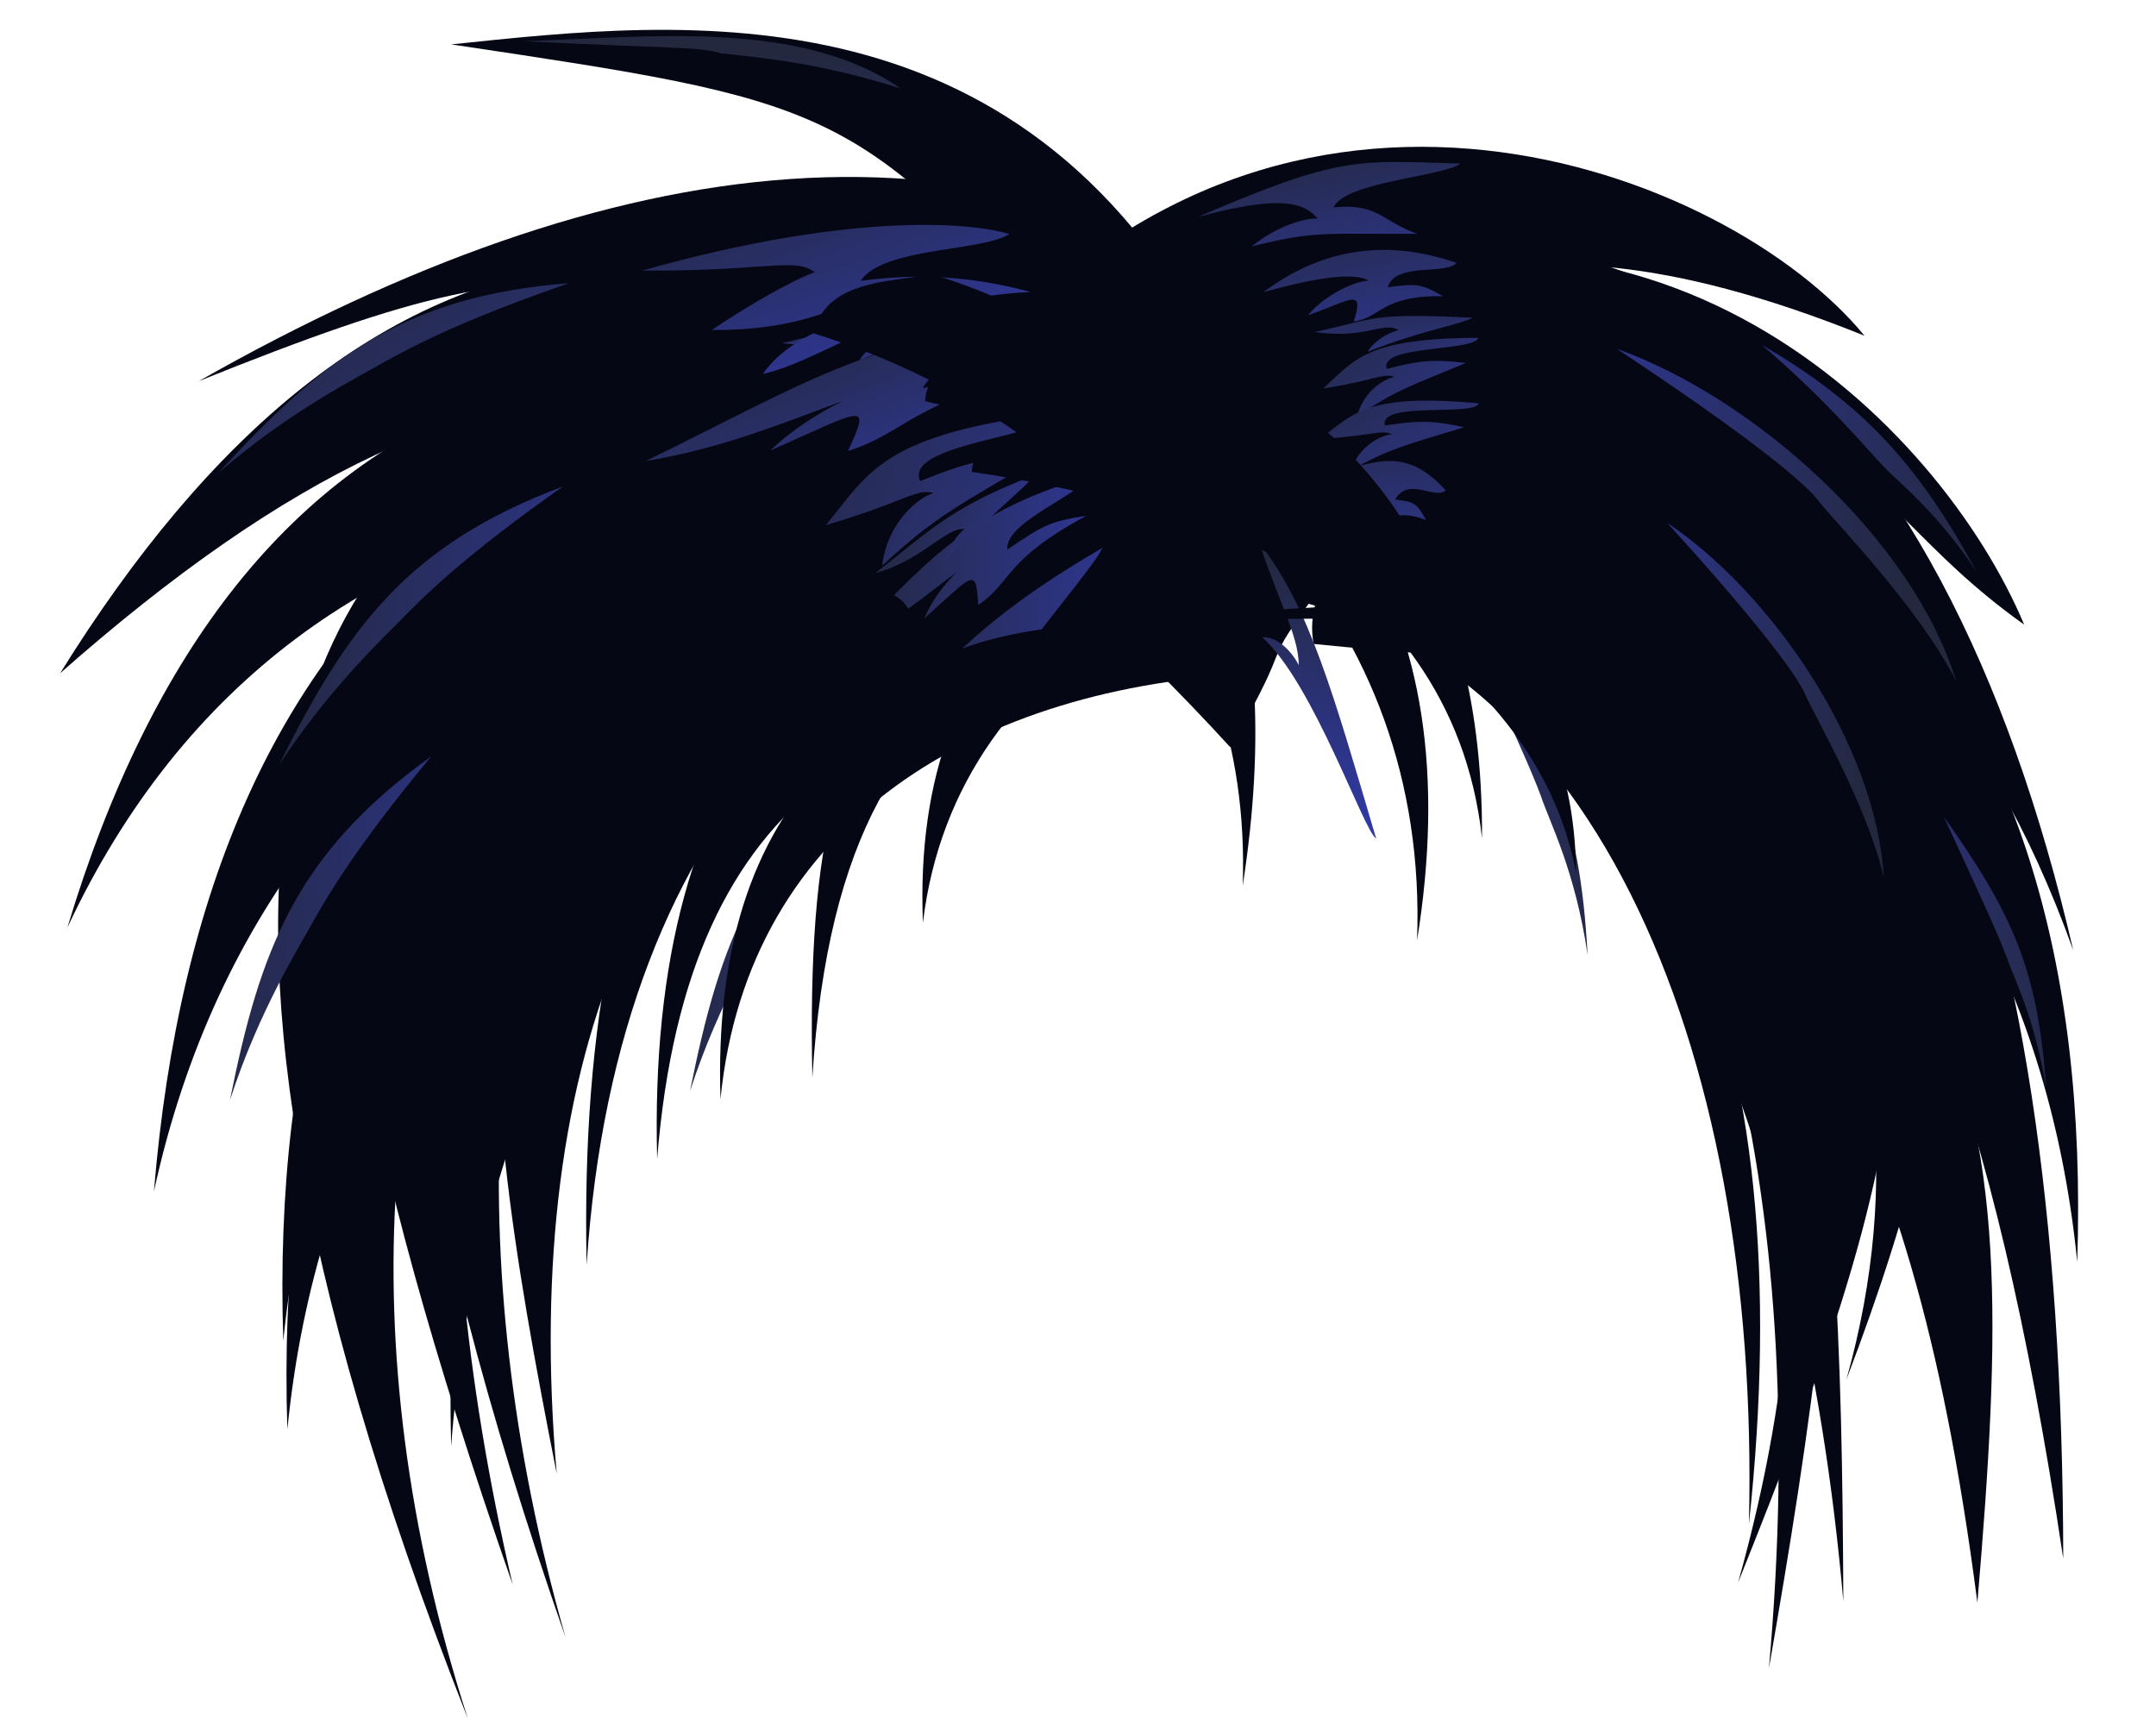 <?xml version="1.0" encoding="UTF-8"?>
<svg width="100mm" height="80mm" viewBox="0 0 110 90" xmlns="http://www.w3.org/2000/svg" xmlns:xlink="http://www.w3.org/1999/xlink">
 <defs>
  <linearGradient id="aq" x1=".323" x2=".737" y1="-.711" y2="2.045" xlink:href="#a"/>
  <linearGradient id="ax" x1=".952" x2="-.545" y1=".648" y2=".455" xlink:href="#a"/>
  <linearGradient id="ap" x1="-.303" x2="1.401" y1="-.044" y2="1.41" xlink:href="#a"/>
  <linearGradient id="an" x1=".082" x2="1.087" y1="-.634" y2="1.994" xlink:href="#a"/>
  <linearGradient id="am" x1=".149" x2="1.015" y1="-.397" y2="1.651" xlink:href="#a"/>
  <linearGradient id="ao" x1="-.336" x2="1.468" y1=".177" y2="1.13" xlink:href="#a"/>
  <linearGradient id="ar" x1=".298" x2=".286" y1=".048" y2=".938" xlink:href="#a"/>
  <linearGradient id="aw" x1=".865" x2="-.259" y1=".593" y2=".636" xlink:href="#a"/>
  <linearGradient id="b" x1="-.251" x2="1.9" y1=".601" y2=".456" xlink:href="#a"/>
  <linearGradient id="av" x1="1.044" x2=".362" y1=".526" y2="4.013" xlink:href="#a"/>
  <linearGradient id="at" x1="1.35" x2="-1.607" y1=".726" y2=".405" xlink:href="#a"/>
  <linearGradient id="as" x1="1.381" x2="-1.706" y1=".73" y2=".391" xlink:href="#a"/>
  <linearGradient id="au" x1="1.007" x2="-.444" y1=".635" y2=".841" xlink:href="#a"/>
  <linearGradient id="al" x1=".174" x2="1.168" y1="-.096" y2="1.584" xlink:href="#a"/>
  <linearGradient id="ad" x1="-.373" x2="1.546" y1=".398" y2=".88" xlink:href="#a"/>
  <linearGradient id="ak" x1=".063" x2="1.245" y1=".242" y2="1.206" xlink:href="#a"/>
  <linearGradient id="ac" x1=".145" x2="1.02" y1=".24" y2=".96" xlink:href="#a"/>
  <linearGradient id="aa" x1=".189" x2=".986" y1="-.355" y2="1.824" xlink:href="#a"/>
  <linearGradient id="a">
   <stop stop-color="#23283e" offset="0"/>
   <stop stop-color="#3139a3" offset="1"/>
  </linearGradient>
  <linearGradient id="ab" x1="-.002" x2=".908" y1="-.132" y2=".966" xlink:href="#a"/>
  <linearGradient id="ae" x1=".017" x2="1.224" y1=".513" y2=".525" xlink:href="#a"/>
  <linearGradient id="aj" x1="-.277" x2="1.954" y1=".61" y2=".438" xlink:href="#a"/>
  <linearGradient id="af" x1=".053" x2="1.274" y1=".551" y2=".561" xlink:href="#a"/>
  <linearGradient id="ah" x1="-.066" x2="1.513" y1=".484" y2=".701" xlink:href="#a"/>
  <linearGradient id="ag" x1=".116" x2="1.141" y1=".446" y2=".783" xlink:href="#a"/>
  <linearGradient id="ai" x1="-.277" x2="1.954" y1=".61" y2=".438" xlink:href="#a"/>
 </defs>
This is flowed text. Currently, you can only edit it by using the XML editor. You can paste style (Ctrl+Shift+V) from regular text objects to it.This is flowed text. Currently, you can only edit it by using the XML editor. You can paste style (Ctrl+Shift+V) from regular text objects to it.
 <use x="1" y="12" xlink:href="#flowRoot5491"/>
This is flowed text. Currently, you can only edit it by using the XML editor. You can paste style (Ctrl+Shift+V) from regular text objects to it.This is flowed text. Currently, you can only edit it by using the XML editor. You can paste style (Ctrl+Shift+V) from regular text objects to it.This is flowed text. Currently, you can only edit it by using the XML editor. You can paste style (Ctrl+Shift+V) from regular text objects to it.This is flowed text. Currently, you can only edit it by using the XML editor. You can paste style (Ctrl+Shift+V) from regular text objects to it.
 <g stroke-width="0">
  <g fill="#060715">
   <path d="m22.291 75.46c2.312-30.692 21.908-45.648 45.251-46.978-0.392-6.669-4.635-2.399-6.166-3.921-27.327 1.155-39.887 18.612-39.085 50.899z"/>
   <path d="m23.162 89.665c-12.732-39.442 7.318-72.689 39.266-66.299-5.178-7.306-29.074-5.457-35.206-0.886-11.074 5.39-22.86 19.486-4.06 67.185z"/>
   <path d="m29.361 65.99c1.581-24.155 14.986-35.926 30.952-36.972-0.268-5.248-3.17-1.888-4.218-3.086-18.692 0.909-27.284 14.648-26.735 40.058z"/>
   <path d="m46.907 48.149c1.734-14.507 16.437-21.577 33.95-22.205-0.294-3.152-3.477-1.134-4.626-1.853-20.502 0.546-29.926 8.797-29.324 24.058z"/>
   <path d="m28.262 85.435c-11.437-39.996 6.574-73.71 35.272-67.23-4.652-7.409-26.118-5.533-31.625-0.899-9.948 5.466-20.535 19.76-3.647 68.129z"/>
   <path d="m25.502 82.675c-10.211-43.676 6.574-73.71 35.272-67.23-4.652-7.409-25.198-2.16-30.705 2.474-11.481 11.905-21.455 16.387-4.567 64.756z"/>
   <path d="m13.745 74.575c2.99-30.072 28.336-44.726 58.527-46.028-0.507-6.534-5.994-2.351-7.975-3.842-35.344 1.132-51.59 18.236-50.552 49.87z"/>
   <path d="m13.532 69.962c2.99-30.072 28.336-44.726 58.527-46.028-0.507-6.534-5.994-2.351-7.975-3.842-35.344 1.132-51.59 18.236-50.552 49.87z"/>
   <path d="m6.782 62.16c6.424-29.529 34.617-40.177 64.757-38.004 0.247-6.549-7.017-4.022-8.813-5.731-35.24-2.934-53.342 12.191-55.944 43.735z"/>
   <path d="m2.266 48.394c12.121-25.903 40.752-27.82 69.872-15.471 1.534-6.147-4.977-4.816-6.401-7.054-33.969-14.814-54.699-6.599-63.471 22.525z"/>
   <path d="m1.889 35.124c23.483-20.724 39.859-19.303 61.06 3.865 3.738-6.51 1.124-3.45 4.822-8.508-29.695-25.968-50.365-20.348-65.882 4.643z"/>
   <path d="m9.124 19.884c22.563-9.072 20.542-5.198 48.182 5.705 3.738-6.51 6.03-2.836 9.728-7.895-16.203-13.09-36.567-9.922-57.91 2.19z"/>
   <path d="m104.37 32.589c-10.951-7.794-5.654-13.179-34.331-5.397-2.996-6.883-3.653-5.512-6.769-10.948 21.604-9.53 36.764 6.002 41.1 16.345z"/>
   <path d="m33.04 60.47c1.581-19.718 12.226-24.42 28.193-25.274-0.268-4.284 0.203-6.141-0.845-7.118-18.692 0.742-27.897 11.651-27.348 32.393z"/>
   <path d="m90.008 79.518c0.621-25.085-8.37-46.454-26.27-48.66 0.718-5.231 3.191-0.776 4.296-1.615 17.752 7.647 24.738 24.682 21.974 50.275z"/>
   <path d="m72.692 49.066c0.621-16.764-11.13-27.971-26.27-32.519 0.718-3.496 3.191-0.519 4.296-1.079 17.752 5.11 24.738 16.495 21.974 33.598z"/>
   <path d="m101.93 83.612c2.426-28.526 1.186-38.961-32.93-56.905 0.903-6.491 6.843-3.654 8.91-5.022 13.475 30.746 20.291 33.28 24.02 61.927z"/>
   <path d="m94.934 83.534c-2.182-24.998-10.823-43.724-23.868-51.558 0.13-5.278 3.084-1.127 4.089-2.084 18.494 5.619 19.671 27.901 19.78 53.642z"/>
   <path d="m91.051 87.049c2.245-24.992-2.972-44.946-14.438-54.95 1.056-5.173 3.234-0.568 4.391-1.333 17.22 8.781 14.463 30.923 10.047 56.283z"/>
   <path d="m89.444 82.566c5.941-21.156 2.124-37.938-10.6-46.217 1.952-4.388 4.023-0.529 5.534-1.194 19.908 7.157 13.706 25.911 5.066 47.411z"/>
   <path d="m95.096 71.974c5.941-21.156-6.155-36.712-18.879-44.99 1.952-4.388 12.302-1.756 13.813-2.421 14.696 12.063 11.866 29.591 5.066 47.411z"/>
   <path d="m106.93 49.572c-9.313-25.903-27.011-25.193-46.996-22.158-1.178-6.147-3.58-6.965-2.486-9.204 26.099-14.814 42.743 2.239 49.482 31.362z"/>
   <path d="m106.41 81.312c-7.402-49.31-20.084-45.734-39.114-47.715-1.178-6.147 10.989-10.548 12.083-12.787 18.456 2.861 26.979 24.69 27.031 60.502z"/>
   <path d="m22.294 2.316c19.563 2.925 21.05 3.142 31.798 15.267 6.51 3.738 3.45-1.981 8.508 1.717-10.098-20.38-28.09-18.261-40.306-16.984z"/>
   <path d="m96.04 17.516c-21.252-8.559-25.103 0.439-35.176 0.067-6.51 3.738-6.152-2.319-11.21 1.379 16.178-19.028 39.237-10.154 46.386-1.446z"/>
   <path d="m107.14 65.841c-2.99-30.072-28.336-44.726-58.527-46.028 0.507-6.534 5.994-2.351 7.975-3.842 35.344 1.132 51.59 18.236 50.552 49.87z"/>
  </g>
  <path d="m49.939 16.576c-5.303-0.251-7.084 0.589-10.386 1.326 2.983 0.413 5.008-0.931 5.89-0.06 0.427-0.488-1.248-0.064-1.841 0.941 2.76-1.108 5.79-1.867 6.336-2.207z" fill="url(#aa)"/>
  <path d="m51.414 12.21c-1.507-0.482-7.607-1.345-19.158 1.907 6.995 0.052 8.311-0.882 9.3 0.399 1.14-1.213-2.349 0.466-5.66 2.698 5.287 0.056 6.976-1.764 7.132-0.961 0.814 0.422-2.809 0.847-4.474 3.258 3.288-0.74 6.687-3.894 13.964-4.28-2.557-0.684-5.393-1.053-8.86-0.578 1.156-1.767 6.372-1.526 7.757-2.443z" fill="url(#ab)"/>
  <path d="m54.881 16.696c-9.916 0.376-13.987 3.241-22.436 7.357 6.903-1.132 11.918-4.512 13.11-3.417 0.918-1.388-3.727 0.111-6.613 2.872 4.922-2.182 5.284-2.634 4.052 0.025 3.115-0.987 3.248-2.583 10.354-4.195-2.636-0.242-3.107-0.125-6.444 0.93 0.841-1.937 6.767-2.433 7.978-3.571z" fill="url(#ac)"/>
  <path d="m53.835 21.547c-8.982 1.104-9.722 3.067-11.994 5.855 5.498-1.637 4.589-2.245 6.659-1.24-0.342-1.452-3.402 0.385-3.716 3.35 2.728-2.537 3.887-3.088 8.265-5.665-2.685-0.047-3.771 0.252-6.287 1.252-0.892-1.994 6.926-2.327 7.074-3.551h-1.03e-4z" fill="url(#ad)"/>
  <path d="m55.524 24.862c-6.722 2.002-8.494 4.651-12.839 8.915 4.362-1.98 6.6-5.143 7.823-4.614 0.13-1.098-2.537 0.732-3.528 3.102 2.61-2.339 2.696-2.707 2.812-0.698 1.795-1.215 1.306-2.314 5.634-4.654-1.911 0.302-2.195 0.463-4.119 1.763-0.124-1.455 3.795-2.833 4.217-3.814z" fill="url(#ae)"/>
  <path d="m56.27 28.59c-7.318 4.238-8.941 7.036-12.69 11.003 4.362-1.98 5.854-5.739 7.823-5.211 0.13-1.098-1.727 0.991-1.611 3.001 2.69-4.048 6.055-7.812 6.478-8.793z" fill="url(#af)"/>
  <path d="m52.732 24.794c-4.542 1.707-5.773 3.178-8.316 5.107 2.642-0.697 3.917-2.746 4.937-2.225 0.204-0.631-1.071 0.398-1.249 1.591 1.969-2.09 4.277-3.942 4.627-4.473z" fill="url(#ag)"/>
  <path d="m28.119 25.384c-8.154 3.049-11.265 7.407-14.826 14.555 2.707-4.155 5.681-6.863 6.771-8 1.069-1.065 3.117-3.081 8.055-6.555z" fill="url(#ah)"/>
  <path d="m21.248 39.466c-7.072 5.077-8.933 10.098-10.498 17.929 1.525-4.719 3.686-8.111 4.44-9.494 0.752-1.308 2.202-3.79 6.058-8.435z" fill="url(#ai)"/>
  <path d="m34.605 41.214c-6.061 4.41-7.73 8.868-9.205 15.845 1.379-4.194 3.268-7.188 3.931-8.412 0.66-1.156 1.931-3.35 5.274-7.434z" fill="url(#b)"/>
  <path d="m28.432 14.777c-8.68 0.672-12.875 3.999-18.276 9.882 3.752-3.243 7.359-5.022 8.721-5.813 1.322-0.728 3.848-2.098 9.555-4.069z" fill="url(#ak)"/>
  <path d="m74.953 8.533c-5.421-0.152-6.199-0.442-13.701 2.787 5.418-1.459 5.858-0.428 6.687 0.615 0.632-0.907-1.88-0.707-3.87 0.917 3.404-0.833 3.72-0.628 8.64-0.653-1.828-0.634-2.061-1.619-4.37-1.379 0.576-1.342 5.778-1.62 6.613-2.286z" fill="url(#al)"/>
  <path d="m74.752 13.715c-4.435-1.53-7.716-0.225-10.08 1.524 2.805-0.755 5.359-1.273 5.884-0.215 0.42-0.895-2.243-0.166-3.552 1.421 2.216-0.769 2.957-1.482 2.387 0.329 1.399-0.185 1.47-1.384 4.658-1.317-1.177-0.669-1.388-0.666-2.887-0.469 0.389-1.331 3.042-0.623 3.591-1.274z" fill="url(#am)"/>
  <path d="m75.59 16.576c-5.303-0.251-4.923 0.012-8.224 0.749 2.983 0.413 3.711-0.787 4.593 0.085 0.427-0.488-1.248-0.064-1.841 0.941 2.76-1.108 4.926-1.435 5.472-1.775z" fill="url(#an)"/>
  <path d="m75.882 17.625c-5.848 0.023-6.444 1.141-8.078 2.642 3.638-0.587 3.091-1.014 4.361-0.268-0.131-0.89-2.213-0.011-2.597 1.734 1.911-1.32 2.691-1.566 5.667-2.793-1.725-0.218-2.442-0.116-4.122 0.302-0.451-1.252 4.6-0.897 4.77-1.617z" fill="url(#ao)"/>
  <path d="m75.915 21.044c-5.824-0.533-6.523 0.523-8.293 1.862 3.678-0.238 3.174-0.715 4.366 0.148-0.046-0.898-2.202-0.222-2.75 1.479 2.028-1.132 2.828-1.303 5.907-2.241-1.696-0.381-2.42-0.348-4.132-0.092-0.33-1.289 4.664-0.456 4.902-1.156z" fill="url(#ap)"/>
  <path d="m74.183 25.582c-2.203-2.434-3.82-1.412-6.695-0.656 1.762 1.046 3.715-0.102 3.68 1.041 0.56-0.784-0.82-0.937-2.158 0.331 1.618-0.279 1.814-0.517 0.853 1.128 0.92 0.117 1.368-1.038 3.3-0.294-0.496-0.902-0.626-0.944-1.612-1.071 0.688-1.215 2.075 0.039 2.632-0.479z" fill="url(#aq)"/>
  <path d="m70.558 43.75c-2.219-7.496-3.487-12.105-6.103-15.428 1.306 3.867 2.344 5.334 1.995 7.079 0.724 0.115-0.509-2.251-1.835-2.149 2.669 2.384 5.296 10.123 5.943 10.498z" fill="url(#ar)"/>
  <path d="m34.605 41.214c-6.061 4.41-7.73 8.868-9.205 15.845 1.379-4.194 3.268-7.188 3.931-8.412 0.66-1.156 1.931-3.35 5.274-7.434z" fill="url(#b)"/>
  <path d="m75.399 33.054c4.202 5.966 5.797 9.347 6.191 16.763-0.636-4.369-1.98-6.923-2.422-8.243-0.451-1.252-1.469-3.488-3.769-8.52z" fill="url(#as)"/>
  <path d="m100.18 42.615c3.545 5.021 4.908 7.88 5.344 14.197-0.589-3.715-1.733-5.872-2.116-6.991-0.39-1.061-1.261-2.951-3.228-7.206z" fill="url(#at)"/>
  <path d="m90.69 18.001c5.314 3.089 8.176 6.273 11.203 11.835-2.082-3.132-4.021-4.618-4.835-5.475-0.796-0.802-2.808-3.311-6.368-6.36z" fill="url(#au)"/>
  <path d="m26.078 2.15c6.713-0.223 14.452-1.127 19.666 2.466-3.994-1.276-6.971-1.581-9.382-1.833-1.073-0.356-2.56-0.243-10.284-0.633z" fill="url(#av)"/>
  <path d="m83.108 18.196c7.189 2.575 15.404 9.878 17.722 17.353-2.002-3.934-6.4-8.373-7.242-9.482-0.829-1.042-3.951-3.554-10.48-7.872z" fill="url(#aw)"/>
  <path d="m85.739 27.274c5.516 3.707 10.912 11.655 11.306 18.507-0.866-3.771-3.644-8.477-4.122-9.598-0.481-1.062-2.586-3.858-7.184-8.909z" fill="url(#ax)"/>
  <g fill="#060715">
   <path d="m80.99 45.527c-2.182-11.505-15.729-18.571-31.534-20.906 0.13-2.429 3.084-0.519 4.089-0.959 18.494 2.586 27.337 10.018 27.445 21.865z"/>
   <path d="m76.081 43.734c-1.59-14.535-16.359-19.78-29.061-22.805 0.141-3.066 6.447-4.381 7.263-4.933 14.866 3.354 21.884 12.78 21.798 27.737z"/>
   <path d="m63.594 46.212c0.529-14.856-9.483-24.788-22.384-28.818 0.612-3.098 5.07-2.639 6.012-3.136 15.126 4.529 18.727 16.797 16.372 31.954z"/>
  </g>
  <path d="m45.254 38.996c-7.072 5.077-8.933 10.098-10.498 17.929 1.525-4.719 3.686-8.111 4.44-9.494 0.752-1.308 2.202-3.79 6.058-8.435z" fill="url(#aj)"/>
  <g fill="#060715">
   <path d="m41.139 56.232c1.581-25.382 16.292-23.832 32.259-24.878-0.268-5.248-2.864 2.098-3.911 0.9-21.758 0.296-28.897-1.432-28.348 23.978z"/>
   <path d="m36.345 57.348c1.428-14.507 13.534-21.577 27.955-22.205-0.242-3.152-2.863-1.134-3.809-1.853-16.882 0.546-24.641 8.797-24.146 24.058z"/>
   <path d="m27.799 76.881c-1.909-21.891 4.96-37.672 19-43.444-1.103-4.674-3.855-1.267-5.216-2.201-20.891 3.334-18.28 22.915-13.784 45.645z"/>
  </g>
 </g>
</svg>
